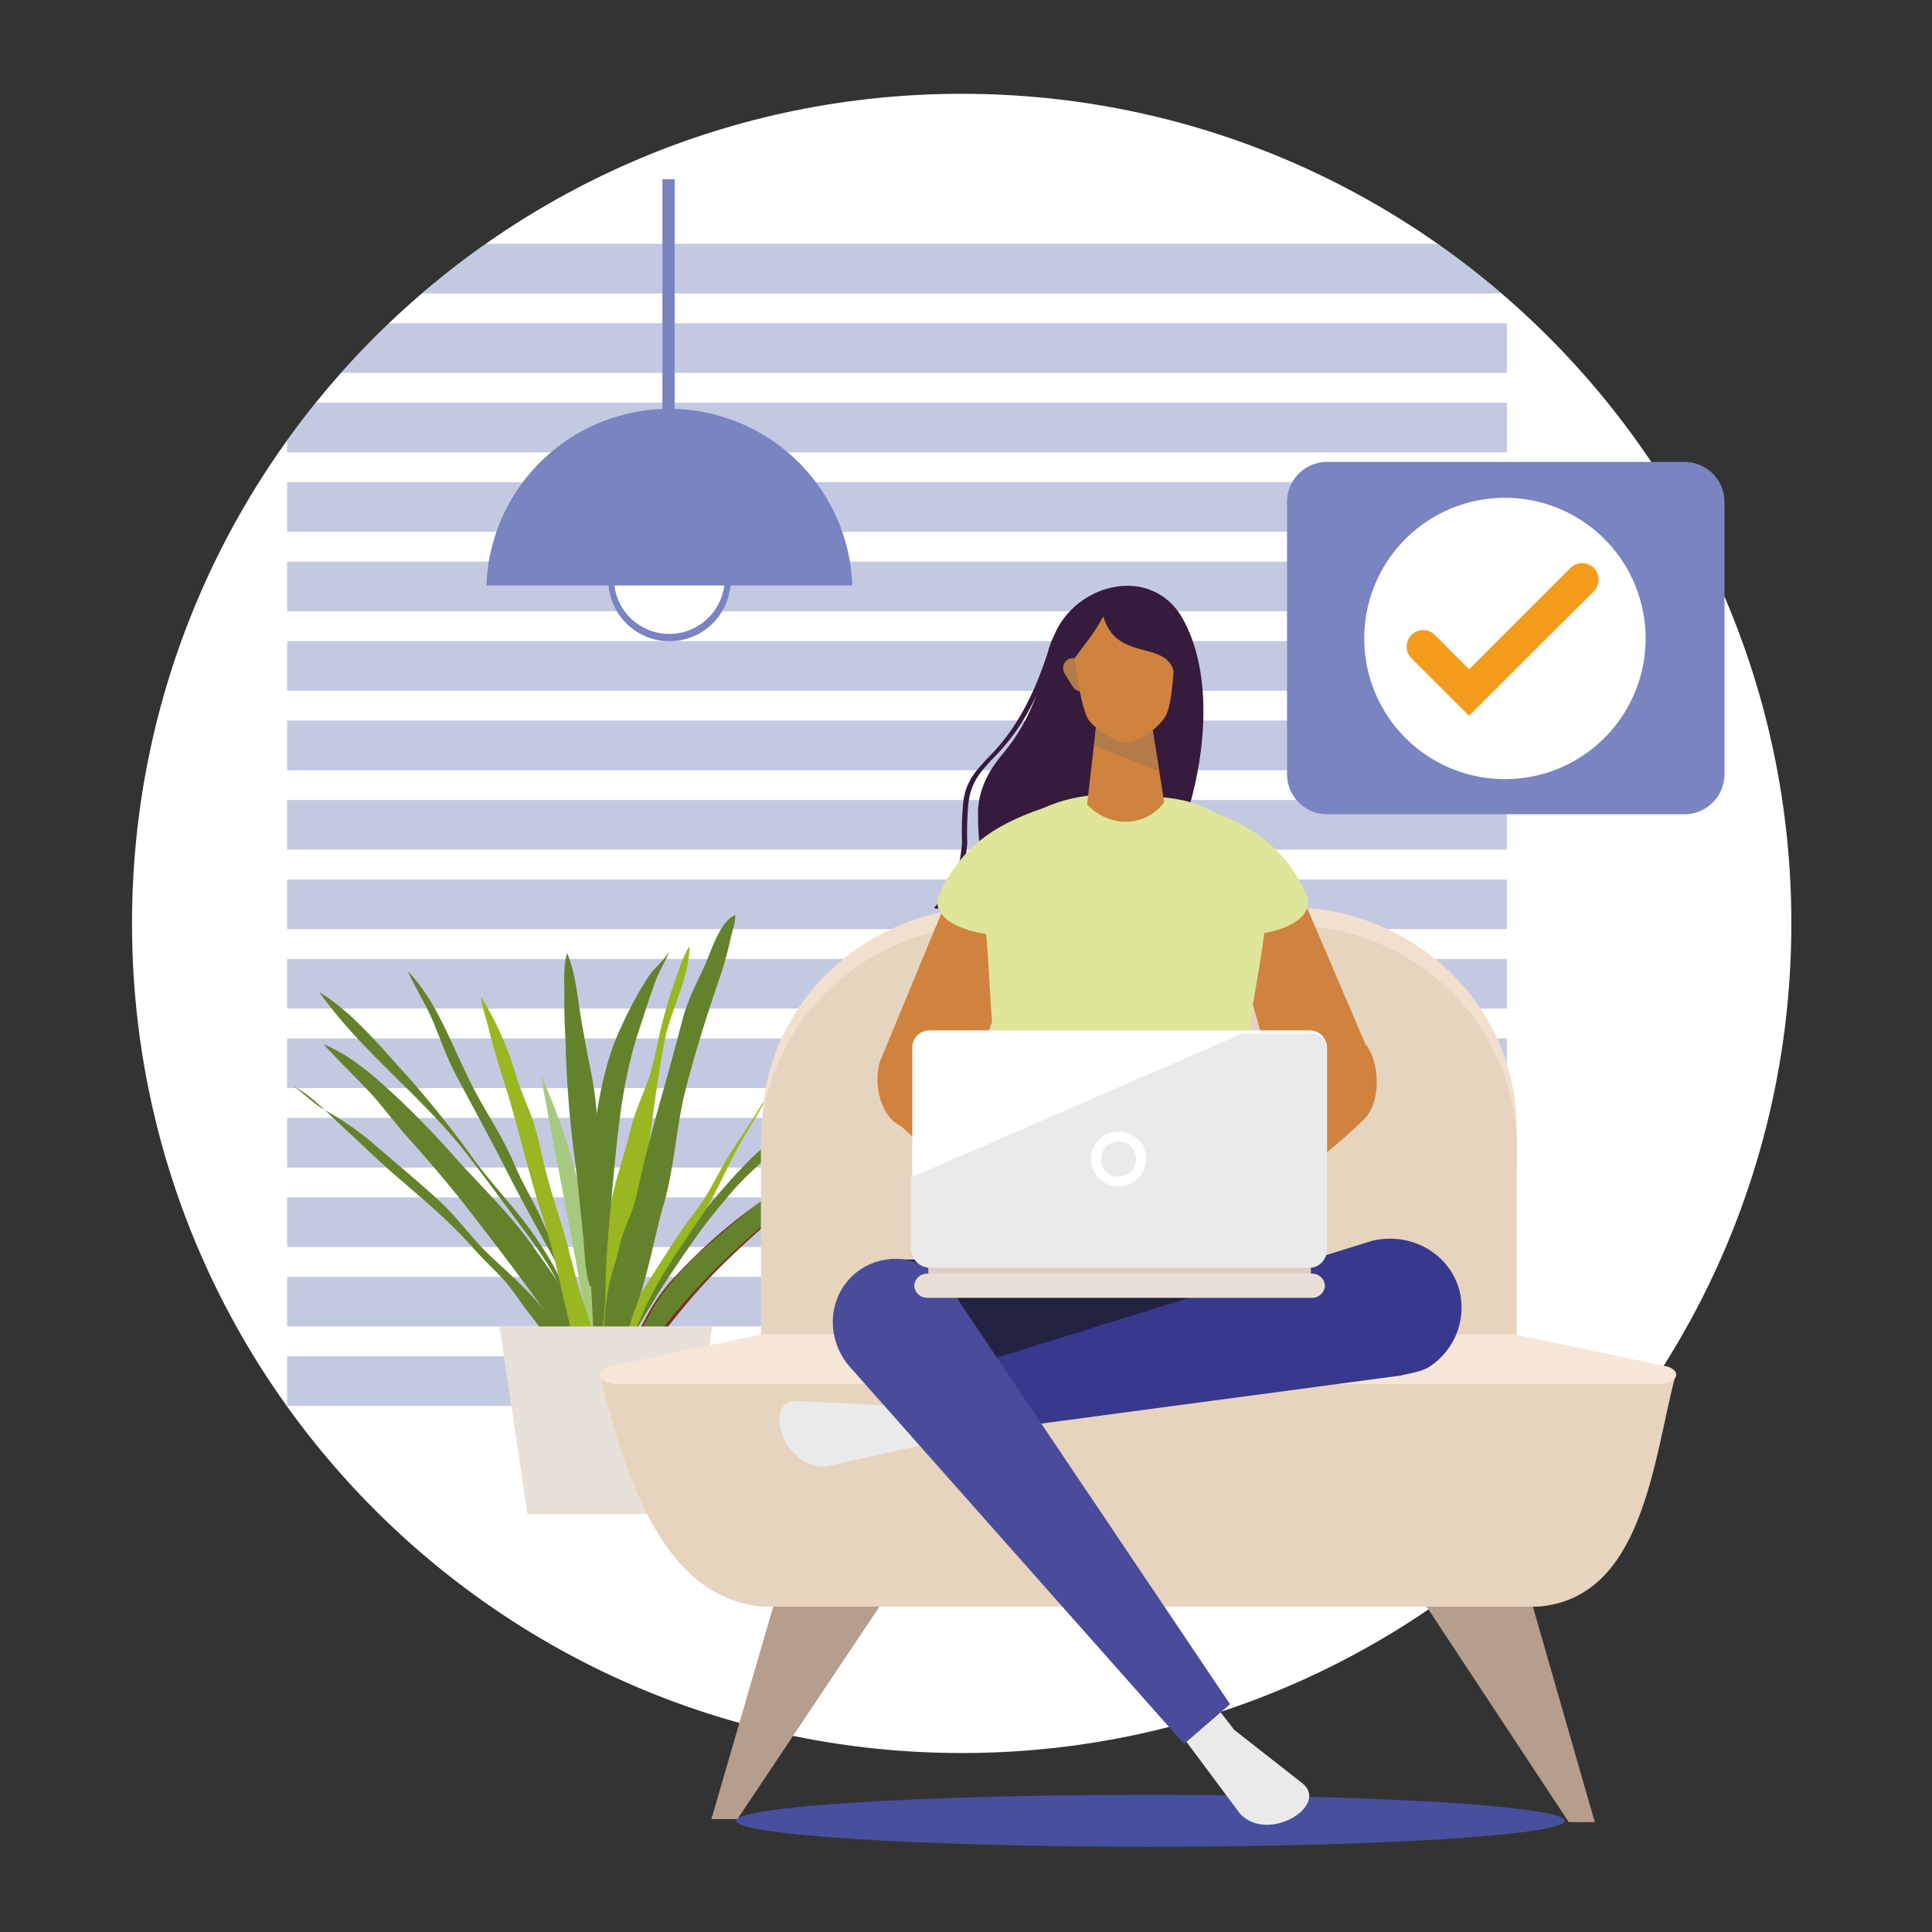 <svg id="Homepage_hero" data-name="Homepage hero" xmlns="http://www.w3.org/2000/svg" xmlns:xlink="http://www.w3.org/1999/xlink" viewBox="0 0 600 600"><rect x="0" y="0" width="600" height="600" fill="#333333" stroke="none"/><defs><style>.cls-1{fill:#fff;}.cls-1,.cls-10,.cls-11,.cls-12,.cls-13,.cls-14,.cls-15,.cls-16,.cls-17,.cls-18,.cls-19,.cls-20,.cls-21,.cls-22,.cls-23,.cls-25,.cls-26,.cls-27,.cls-3,.cls-4,.cls-5,.cls-6,.cls-7,.cls-8,.cls-9{fill-rule:evenodd;}.cls-2{mask:url(../image/hero_banner_2021_16.svg);}.cls-3{fill:#4153a1;fill-opacity:0.31;}.cls-4{fill:#a7c97e;}.cls-5{fill:#64822b;}.cls-6{fill:#98b720;}.cls-7{fill:#7c2f1f;}.cls-8{fill:#47509e;}.cls-9{fill:#e8e1da;}.cls-10{fill:#361b3d;}.cls-11{fill:#b69e8c;}.cls-12{fill:#e7d4be;}.cls-13{fill:#f2e0ce;}.cls-14{fill:#f6e6d7;}.cls-15{fill:#cf833e;}.cls-16{fill:#dfe699;}.cls-17{fill:#3db390;}.cls-18{fill:#222242;}.cls-19{fill:#eaeaea;}.cls-20{fill:#38398c;}.cls-21{fill:#4a4b9a;}.cls-22{fill:#ddcfc3;}.cls-23{fill:#eadfd7;}.cls-24{fill:none;stroke:#fff;stroke-width:3.08px;}.cls-25{fill:#b27b47;}.cls-26{fill:#7984c1;}.cls-27{fill:#f59c1d;}</style><mask id="mask" x="41.02" y="29.12" width="515.29" height="544.41" maskUnits="userSpaceOnUse"><g id="mask-2"><polygon id="path-1" class="cls-1" points="41.02 573.53 556.32 573.53 556.32 29.13 41.02 29.13 41.02 573.53"/></g></mask></defs><path id="Fill-1" class="cls-1" d="M298.67,29.13c142.29,0,257.65,115.35,257.65,257.64S441,544.42,298.67,544.42,41,429.07,41,286.77,156.38,29.13,298.67,29.13"/><g class="cls-2"><polygon id="Fill-3" class="cls-3" points="89.17 436.63 467.98 436.63 467.98 421.2 89.17 421.2 89.17 436.63"/></g><g class="cls-2"><polygon id="Fill-5" class="cls-3" points="89.17 411.94 467.98 411.94 467.98 396.52 89.17 396.52 89.17 411.94"/></g><g class="cls-2"><polygon id="Fill-6" class="cls-3" points="89.17 387.27 467.98 387.27 467.98 371.85 89.17 371.85 89.17 387.27"/></g><g class="cls-2"><polygon id="Fill-7" class="cls-3" points="89.17 362.59 467.98 362.59 467.98 347.17 89.17 347.17 89.17 362.59"/></g><g class="cls-2"><polygon id="Fill-8" class="cls-3" points="89.17 337.91 467.98 337.91 467.98 322.49 89.17 322.49 89.17 337.91"/></g><g class="cls-2"><polygon id="Fill-9" class="cls-3" points="89.17 313.23 467.98 313.23 467.98 297.81 89.17 297.81 89.17 313.23"/></g><g class="cls-2"><polygon id="Fill-10" class="cls-3" points="89.17 288.55 467.98 288.55 467.98 273.13 89.17 273.13 89.17 288.55"/></g><g class="cls-2"><polygon id="Fill-11" class="cls-3" points="89.17 263.88 467.98 263.88 467.98 248.45 89.17 248.45 89.17 263.88"/></g><g class="cls-2"><polygon id="Fill-12" class="cls-3" points="89.17 239.2 467.98 239.2 467.98 223.77 89.17 223.77 89.17 239.2"/></g><g class="cls-2"><polygon id="Fill-13" class="cls-3" points="89.17 214.52 467.98 214.52 467.98 199.1 89.17 199.1 89.17 214.52"/></g><g class="cls-2"><polygon id="Fill-14" class="cls-3" points="89.17 189.84 467.98 189.84 467.98 174.42 89.17 174.42 89.17 189.84"/></g><g class="cls-2"><polygon id="Fill-15" class="cls-3" points="89.17 165.16 467.98 165.16 467.98 149.74 89.17 149.74 89.17 165.16"/></g><g class="cls-2"><path id="Fill-16" class="cls-3" d="M468,140.48V125.06H98.08q-4.62,5.73-8.91,11.72v3.71Z"/></g><g class="cls-2"><path id="Fill-17" class="cls-3" d="M468,100.38H120.79q-7.76,7.41-14.87,15.43H468Z"/></g><g class="cls-2"><path id="Fill-18" class="cls-3" d="M446.46,75.7H150.89Q140.57,82.93,131,91.13H466.32Q456.78,83,446.46,75.7"/></g><g class="cls-2"><path id="Fill-19" class="cls-4" d="M188.23,431.42c-1.23-8.67-.26-17.62-1.72-26.32-1.54-9.26-3.08-18.49-4.77-27.71a188.77,188.77,0,0,0-13.82-43.57c4.09,22.27,8.54,44.52,12.55,66.8,2.38,13.27,6.41,27.13,6.5,40.67.88-.61,1.68-1.31,2.54-1.94a17.61,17.61,0,0,1-1.28-7.93"/></g><g class="cls-2"><path id="Fill-20" class="cls-5" d="M180.68,410.25c-2.55-2.26-3.64-6.45-5.5-9.29-3.32-5.08-6.86-10-10.42-14.95-7.38-10.18-16.28-18.45-24.56-27.82a263,263,0,0,0-19.31-19.63c-6.26-5.73-12.57-11-20.45-14.3,4.36,4.78,9,9.32,13.49,14s8.2,9.95,12.5,14.74c6.91,7.72,13.59,15.56,19.91,23.75,9.51,12.3,19,24.69,27.82,37.59,4.64,6.81,7.8,14.75,11.05,22.28a46.1,46.1,0,0,0,4.94-.66c.19-2.39-1.83-5.36-2.68-7.55A86.67,86.67,0,0,1,183,415c-.51-2.39-.76-8.9-3.14-10.15"/></g><g class="cls-2"><path id="Fill-21" class="cls-5" d="M177.44,401.39c-.94-2.47-1.42-5.09-2.42-7.56-1.82-4.51-4.15-8.81-6-13.3-2.68-6.51-6.56-12.44-9.26-18.91-3.38-8.12-8.46-15.53-12.55-23.33-3.59-6.84-6.49-14-10-21-2.79-5.52-6.23-11.27-10.56-15.71,2.34,5.44,5.74,10.5,8,16s4.22,11.16,7.1,16.59c5.25,9.88,10.73,19.75,15.75,29.76,4.19,8.33,8.85,16.53,13.27,24.72,2.36,4.38,5.19,8.52,7,13.18,1.08,2.81,1.76,5.85,2.86,8.59"/></g><g class="cls-2"><path id="Fill-22" class="cls-5" d="M185.63,369.2c-.71-4.48,0-9.28,0-13.82a106.54,106.54,0,0,0-1.71-20.48c-1.6-8.16-3.2-16.25-4.38-24.48-.69-4.82-1.48-9.92-3.4-14.4-1.33,4.05-.79,9.75-.88,14-.11,5.45.31,10.86.46,16.31a335.41,335.41,0,0,0,2.85,34.22c1,7.56,1.67,15.15,2.49,22.72.55,5.26.47,11.23,2.18,16.19,4.74-.59,2.55-9.11,2.63-11.85.18-5.68.89-11.19.42-16.9-.15-1.84-.91-4.42-.21-6.23"/></g><g class="cls-2"><path id="Fill-23" class="cls-5" d="M187.8,431.85c-.12-4.08,1.89-8.2,3.45-11.91,2.28-5.46,5.8-10.2,8.33-15.54a68.91,68.91,0,0,1,7.43-13c2.32-3,4.74-5.9,6.94-9a195.91,195.91,0,0,1,18.37-21.69c3.74-3.87,8.14-7,11.91-10.86,4.46-4.55,8.73-9.19,13.77-13.12,6.68-5.2,13-10.94,19.85-15.9,3.77-2.72,9.12-7.36,13.74-8.25-5.23,8.08-14.85,13.21-22,19.38-9.17,7.92-18.4,15.66-27.37,23.81-5.45,5-10.79,9.48-15.55,15.09-3.44,4.07-6.87,8.23-10,12.6-5.27,7.5-10.5,15.11-15.16,23a106.71,106.71,0,0,0-6.91,12.74,47.32,47.32,0,0,0-2.55,7.1c-.47,1.83-.55,4.2-1.44,5.8a26.12,26.12,0,0,1-1.65-2.26c-.37-.54-.39-1.47-1.22,2"/></g><g class="cls-2"><path id="Fill-24" class="cls-5" d="M183.27,425.59c-1.28-3.62-1.18-7.53-2.59-11.15-1.61-4.14-3.45-8.17-4.85-12.38-2.37-7.13-6-12.74-10.21-18.82-5.63-8.08-12.47-15-18.3-22.94a317.7,317.7,0,0,0-20.84-26.13c-8.24-9-16.84-19.7-27.36-26.1,13.2,18.67,32.23,32.62,46.22,50.77,6.26,8.13,12.32,16.44,18.49,24.68a127.66,127.66,0,0,1,13.27,22.11,106.56,106.56,0,0,1,5.67,15.58c1.15,3.87,1.29,8.14,2.67,11.91"/></g><g class="cls-2"><path id="Fill-25" class="cls-6" d="M187.37,412.84c-.94-3.13-.37-7.6-.18-10.84.46-7.63.89-15.29,1.69-22.9,1.05-9.88,4.73-18.92,7-28.49,1.18-4.91,3.29-9.53,5.07-14.24,2.12-5.63,2.94-11.28,4.31-17.08A149,149,0,0,1,210,303.55c1.14-3.19,2.21-6.91,4.16-9.7-.14,10.18-6.05,20.07-7.9,30-2,10.62-3.25,21.26-4.85,31.92-1.32,8.76-4.73,17.42-5.19,26.28-.56,10.26-1.94,20.46-2.37,30.73-.4,9-.16,18.17-.68,27.2a63.77,63.77,0,0,1-7,0c-2.21-7.47-.48-16.82,1.26-27.19"/></g><g class="cls-2"><path id="Fill-26" class="cls-6" d="M191.25,422.35c0-5.58,2.36-12.21,5.34-16.86,4.7-7.34,9.33-14.73,14.1-22,2.86-4.42,6.45-8.38,9.09-12.92,2.87-4.95,5.37-10.08,8.59-14.85,7.48-11.09,14.51-22.71,21-34.4,3.4-6.12,6.29-12.57,11.16-17.73a115.5,115.5,0,0,1,8.68-8.17c-3.92,2.58-6.54,8.56-9.1,12.41-3.78,5.71-8,11.06-11.75,16.78-6.13,9.31-11.67,19.08-17.4,28.62-4.95,8.24-8.2,17.19-13.6,25.17-6.38,9.43-13.56,19.44-17.93,30-2.1,5.06-5.43,9.81-6.68,15.16a28.84,28.84,0,0,1-2.09,6.35c-.73-1.7-3-9.54.57-7.53"/></g><g class="cls-2"><path id="Fill-27" class="cls-5" d="M186.5,423.64c0-7.54,1.47-15,1.52-22.53.07-9.91,1-19.75,1.94-29.62,1.66-17.21,2.83-34.29,8.26-50.86,1.73-5.27,3.38-10.57,5.29-15.78,1.27-3.47,3.45-6.67,4.59-10.13-.77,2.6-4.89,5.84-6.46,8.16a123.57,123.57,0,0,0-9.16,17c-5.14,11.05-7.13,24.56-8.64,36.55-2.47,19.47-.22,38.9.5,58.39.17,4.82,1,9.61,1.34,14.37a4.58,4.58,0,0,0,1.88,0,14.75,14.75,0,0,0-1.06-5.59"/></g><g class="cls-2"><path id="Fill-28" class="cls-5" d="M179.81,426.88c-1.14-2.66-1.48-5.55-2.85-8.2a86.15,86.15,0,0,0-6-9.12c-5.35-7.68-12.5-13.63-19.24-20.06-5.25-5-9.35-11-14.69-16-7-6.52-14.61-12.66-21.83-19a94.23,94.23,0,0,0-14.42-9.82c-3.57-2.08-6.43-5.08-9.74-7.42,5.72,3,10.41,8.14,15.12,12.44,5.28,4.83,10.41,9.9,15.8,14.6,8.65,7.54,17.18,14.45,24.81,23.08,2.88,3.27,6,6.22,9,9.36,3.18,3.33,5.56,7.34,8.4,10.95a134.23,134.23,0,0,1,11.33,16.86c.81,1.44,1.77,4.66,3.16,5.29,4.52,2,.65-5.72.24-7.14"/></g><g class="cls-2"><path id="Fill-29" class="cls-5" d="M193.93,423.79c.37-3.66,2.95-6.94,4.63-10.09s3.18-6.53,5.16-9.52c4.36-6.57,10.27-11.85,15.9-17.35,6.16-6,13.44-11,20.13-16.35,7.33-5.85,15.26-11,22.67-16.76,8.31-6.48,17.59-11.25,26.12-17.26-8.19,6.52-15.45,14-23.36,20.63-7.64,6.45-15.72,12.59-23.18,19.18-13.44,11.87-26.75,23.88-37.37,38.44-2.49,3.42-4.54,7.06-7.18,10.3-.86,1-2.22,3.82-3.81,3.68-1.83-.17-1.77-2.06.29-4.9"/></g><g class="cls-2"><path id="Fill-30" class="cls-7" d="M194.26,423.74c.73-4.17,3.32-7.52,5.23-11.2a75.52,75.52,0,0,1,6.25-10.76c5.23-7,12-13.32,18.66-19,13.42-11.44,28-22,42.45-32.09,3.26-2.27,6.63-4.38,10-6.48q2.53-1.56,5.06-3.15c1.48-.94,3.91-3.31,5.6-3.67-3.08.67-6.94,5.48-9.34,7.66-3.26,3-6.48,6-9.78,8.9-13.16,11.64-27.15,22.21-40,34.23a216.21,216.21,0,0,0-18.11,18.84,131.28,131.28,0,0,0-8.67,11.55c-1.45,2.18-3,4.28-4.52,6.4a10.1,10.1,0,0,1-1,1.45l-3.37.36a9,9,0,0,1,1.52-3c.18-.28-.52-.23-.65,0-.83,1.29-3,4.9,0,5.12,2.46.18,5-4.89,6.06-6.36,8.15-11.38,16.47-21.9,26.62-31.62,9.79-9.38,20.08-18.18,30.62-26.71,10.95-8.87,21-18.83,31.93-27.67.3-.25-.34-.28-.5-.18-9,6.29-18.66,11.59-27.42,18.27-9.29,7.07-18.77,13.85-28,20.94a167.31,167.31,0,0,0-24.92,22.73,57.29,57.29,0,0,0-7.85,11.82c-2.27,4.43-5.63,8.74-6.5,13.72-.06.27.64.16.68-.09"/></g><g class="cls-2"><path id="Fill-31" class="cls-5" d="M187.8,423.42c-1.11-2.42-.21-7.37-.22-10.18a85.63,85.63,0,0,1,1.34-12.87c.68-4.43,2.52-8.62,3.41-13,1.16-5.71,4.2-10.57,5.37-16.2,3.81-18.21,9.53-36.06,14.14-54.11,1.51-5.92,4.11-11,6.72-16.53,2.16-4.53,4.79-14.24,9.79-16.41.13,2.42-1,5.09-1.48,7.45a110.85,110.85,0,0,1-3.46,12.38c-3.89,11.37-7.48,22.7-10.47,34.35s-3.42,23.89-6.79,35.59c-3.19,11.09-4.9,22.64-9.17,33.34-2.61,6.55-2.16,12.46-2.52,19.23-2.19.17-6.2-.16-8.12-1.33,0-.33.17,0,1.46-1.67"/></g><g class="cls-2"><path id="Fill-32" class="cls-6" d="M188,428c-2-7.54-4.06-15.32-6.59-22.76-2.28-6.7-3.73-13.46-5.66-20.23-2.28-8-5-15.83-6.91-24-.92-3.91-1.72-7.82-2.91-11.65-1.66-5.36-4.25-10.37-5.8-15.8a100.68,100.68,0,0,0-10.8-24.12c.34,3.31,1.71,7,2.49,10.26,1.53,6.34,3.53,12.42,5.46,18.68,3.63,11.78,6.33,23.77,10,35.55a251.16,251.16,0,0,1,6.63,24.44c1.63,8,4.08,15.79,5.21,24,.26,1.85.24,5.25,1.86,6.28s5.8-1.06,7-.65"/></g><g class="cls-2"><path id="Fill-33" class="cls-8" d="M357.27,557.39c71.06,0,128.67,3.61,128.67,8.07s-57.61,8.07-128.67,8.07-128.67-3.61-128.67-8.07,57.6-8.07,128.67-8.07"/></g><g class="cls-2"><polygon id="Fill-34" class="cls-9" points="155.12 411.94 163.8 470.24 214.57 470.24 221.1 411.94 155.12 411.94"/></g><g class="cls-2"><path id="Fill-35" class="cls-10" d="M291.77,282.11c1.66-1.95,3.26-3.94,4.78-6,2.79-4.53,3.57-10.64,3.84-14.28a97.36,97.36,0,0,1,.38-12.54c.9-7.23,4.75-10.39,6.85-13a65.7,65.7,0,0,0,14.29-20.49c-4.72,12.52-10.1,17.51-12.26,20.55-2,2.67-5.62,8.16-5.91,15.45a93.46,93.46,0,0,0,.68,12.52c-.07,4.16-2.63,10.1-4.74,13.35-.43,1.5-2,5.9-3.09,9.6h51.78c19.6-15.12,35.1-69.38,18-96.68-10.26-15.11-32.57-8.92-39,6.75a23.29,23.29,0,0,0-1.84,4.85c-7.05,22.26-16.12,30.41-19.53,34-2.11,2.57-5.95,5.65-6.85,12.88a92.1,92.1,0,0,0-.38,12.53c-.28,3.64-1.05,9.73-3.84,14.27-1.52,2-3.12,4.06-4.78,6-.08.47,1.52.26,1.66.14"/></g><g class="cls-2"><polygon id="Fill-36" class="cls-11" points="487.19 565.88 495.27 565.88 475.07 495.54 440.79 495.54 487.19 565.88"/></g><g class="cls-2"><polygon id="Fill-37" class="cls-11" points="229 564.95 220.93 564.95 241.12 495.54 275.41 495.54 229 564.95"/></g><g class="cls-2"><path id="Fill-38" class="cls-12" d="M186.35,427.37c6.93,27.15,18.15,68.79,50.32,71.57h241.2c32.17-2.77,35.43-44.42,42.36-71.57Z"/></g><g class="cls-2"><path id="Fill-39" class="cls-13" d="M471.05,361.36V350.45a67.34,67.34,0,0,0-20.79-48.6A72,72,0,0,0,400,281.77H307.59a71.82,71.82,0,0,0-50.22,20.08,67.25,67.25,0,0,0-20.76,48.6v10.91Z"/></g><g class="cls-2"><path id="Fill-40" class="cls-12" d="M471.05,417.5V356.32a67.66,67.66,0,0,0-20.79-48.76A72.12,72.12,0,0,0,400,287.32H307.59a72.36,72.36,0,0,0-50.38,20.24,67.79,67.79,0,0,0-20.91,48.76V417.5Z"/></g><g class="cls-2"><path id="Fill-41" class="cls-14" d="M518,424.43l-47.54-10H236.34l-47.54,10c-2,.69-3.08,2-2.37,3.29s2.93,2.12,5.35,2.12H515c2.42,0,4.64-.83,5.35-2.12s-.33-2.6-2.37-3.29"/></g><g class="cls-2"><path id="Fill-42" class="cls-15" d="M424.45,324.69l-.23,0-17.79-41.56c-3.93-10.54-22.7,10.62-22.7,10.62L397,339.25c-7.33,4.88-13.12,9.12-13.12,9.12l1.38,28.12A200,200,0,0,0,423,348.22c5.64-4.76,5.95-16.83,1.45-23.53"/></g><g class="cls-2"><path id="Fill-43" class="cls-15" d="M317.28,348.36s-7.94-5.79-17-11.64L316.77,296c-5.4-15-20.93-21.83-24.86-11.31l-18.38,44.35c-2.54,6.82-.22,17.81,6.24,20.65a200,200,0,0,0,36.12,26.77Z"/></g><g class="cls-2"><path id="Fill-44" class="cls-16" d="M326.2,250.25C311,255.08,298.1,262,291.13,279.17c-1.36,10.73,23.13,13.47,31.54,9.88Z"/></g><g class="cls-2"><path id="Fill-45" class="cls-16" d="M371.18,250.25c15.17,4.83,28.11,11.71,35.07,28.92,1.36,10.73-23.13,13.47-31.53,9.88Z"/></g><g class="cls-2"><path id="Fill-46" class="cls-16" d="M393.4,409.08l-5.7-87.86c2.07-14.48,3.92-22.64,5-32.14.78-31.68-16.35-40.83-33.22-41.55-7.61-.8-2.21-.26-21.46-.45-28.81,3.78-32.64,24.33-31.7,43.66,1,10.63,1.11,22,2.23,31,3.94,41.36-5.84,57.77-3.2,87.34Z"/></g><g class="cls-2"><path id="Fill-47" class="cls-17" d="M294.17,322.52l.18.13-.19-.72c0,.18,0,.38,0,.59"/></g><g class="cls-2"><polygon id="Fill-48" class="cls-18" points="399.21 421.25 286.18 440.89 276.2 391.06 399.21 392.86 399.21 421.25"/></g><g class="cls-2"><path id="Fill-49" class="cls-19" d="M286.52,434.13l-11,2.27h-.11l-27.62-1.26c-11.55-.52-4.44,21.29,8.82,20.31l21.53-4.83,12-2.67Z"/></g><g class="cls-2"><path id="Fill-50" class="cls-20" d="M426,385.38c12.18-3,24.41,4,27.31,15.69a21.89,21.89,0,0,1-9.64,23.53c-2.14,1.39-6.08,1.94-8.72,2.6L304.76,444.59l-11.82-17.76Z"/></g><g class="cls-2"><path id="Fill-51" class="cls-19" d="M404.58,553.9l-21.23-16.64-.08-.06-6.7-8.68-11.49,7.91,7.2,9.62,12.86,17.27c8.82,9.22,27.63-2.57,19.44-9.42"/></g><g class="cls-2"><path id="Fill-52" class="cls-21" d="M294.23,398.75c-7.27-8.85-20.05-10.35-28.53-3.37s-9.46,19.8-2.19,28.64l104.2,117.57L382,529.26Z"/></g><g class="cls-2"><polygon id="Fill-53" class="cls-22" points="288.29 396.92 407.1 396.92 407.1 392.86 288.29 392.86 288.29 396.92"/></g><g class="cls-2"><path id="Fill-54" class="cls-23" d="M411.49,399.05a4,4,0,0,1-4,4H287.92a4,4,0,0,1-4-4h0v.48a4,4,0,0,1,4-4H407.48a4,4,0,0,1,4,4Z"/></g><g class="cls-2"><path id="Fill-55" class="cls-1" d="M288.63,320H406.76a5.33,5.33,0,0,1,5.33,5.32V388a5.33,5.33,0,0,1-5.33,5.32H288.63a5.32,5.32,0,0,1-5.32-5.32V325.33a5.32,5.32,0,0,1,5.32-5.32"/></g><g class="cls-2"><path id="Fill-56" class="cls-19" d="M406.82,321H385.73L282.88,365.69V388a6.11,6.11,0,0,0,5.81,5.72H406.81c2.95,0,5.32-2.78,5.32-5.72V325.34c0-2.94-2.37-4.39-5.31-4.39"/></g><g class="cls-2"><path id="Stroke-57" class="cls-24" d="M354.38,359.94a7,7,0,1,1-7-7A7,7,0,0,1,354.38,359.94Z"/></g><g class="cls-2"><path id="Fill-58" class="cls-15" d="M361.55,249.15l-4.26-26.92H340.8l-3.2,27.64c7.29,7.52,18.2,6.94,23.95-.72"/></g><g class="cls-2"><polygon id="Fill-59" class="cls-25" points="359.66 239.39 357.19 221.7 340.7 221.7 339.8 231.45 359.66 239.39"/></g><g class="cls-2"><path id="Fill-60" class="cls-25" d="M338.17,209.8a3.23,3.23,0,0,1-.85,4.35,2.91,2.91,0,0,1-4.06-.75l-.09-.14-2.51-4a3.25,3.25,0,0,1,.85-4.36,2.92,2.92,0,0,1,4.06.76l.09.14Z"/></g><g class="cls-2"><path id="Fill-61" class="cls-15" d="M342.66,191.39c-3.48,6.27-5.45,8.19-9,13.11.94,7.42,2.89,17.32,4.49,19.15,3.13,4.08,9.17,6.86,11.73,6.89h.68c2.55-.23,8.38-3.51,11.21-7.82,1.31-1.75,2.21-7.11,2.72-14.25-2.51-9.66-17.87-2.95-21.85-17.08"/></g><g class="cls-2"><path id="Fill-62" class="cls-26" d="M412.13,143.45h111a12.42,12.42,0,0,1,12.42,12.43v84.56a12.43,12.43,0,0,1-12.42,12.43h-111a12.44,12.44,0,0,1-12.43-12.43V155.88a12.43,12.43,0,0,1,12.43-12.43"/></g><g class="cls-2"><path id="Fill-63" class="cls-1" d="M467.37,154.59a43.69,43.69,0,1,1-43.69,43.68,43.68,43.68,0,0,1,43.69-43.68"/></g><g class="cls-2"><path id="Fill-64" class="cls-27" d="M456.21,222.3l-18-18a5.13,5.13,0,0,1,7.26-7.24l10.77,10.78,31.46-31.45a5.13,5.13,0,1,1,7.27,7.24Z"/></g><g class="cls-2"><path id="Fill-65" class="cls-1" d="M207.89,161.94a17.66,17.66,0,1,1-17.65,17.65,17.66,17.66,0,0,1,17.65-17.65"/></g><g class="cls-2"><polygon id="Fill-66" class="cls-26" points="205.72 128.06 209.53 128.06 209.53 55.65 205.72 55.65 205.72 128.06"/></g><g class="cls-2"><path id="Fill-67" class="cls-26" d="M190.81,181.83h34.11a17.19,17.19,0,0,1-34.11,0Zm73.88,0a56.85,56.85,0,0,0-113.63,0H189a19,19,0,0,0,37.85,0Z"/></g></svg>